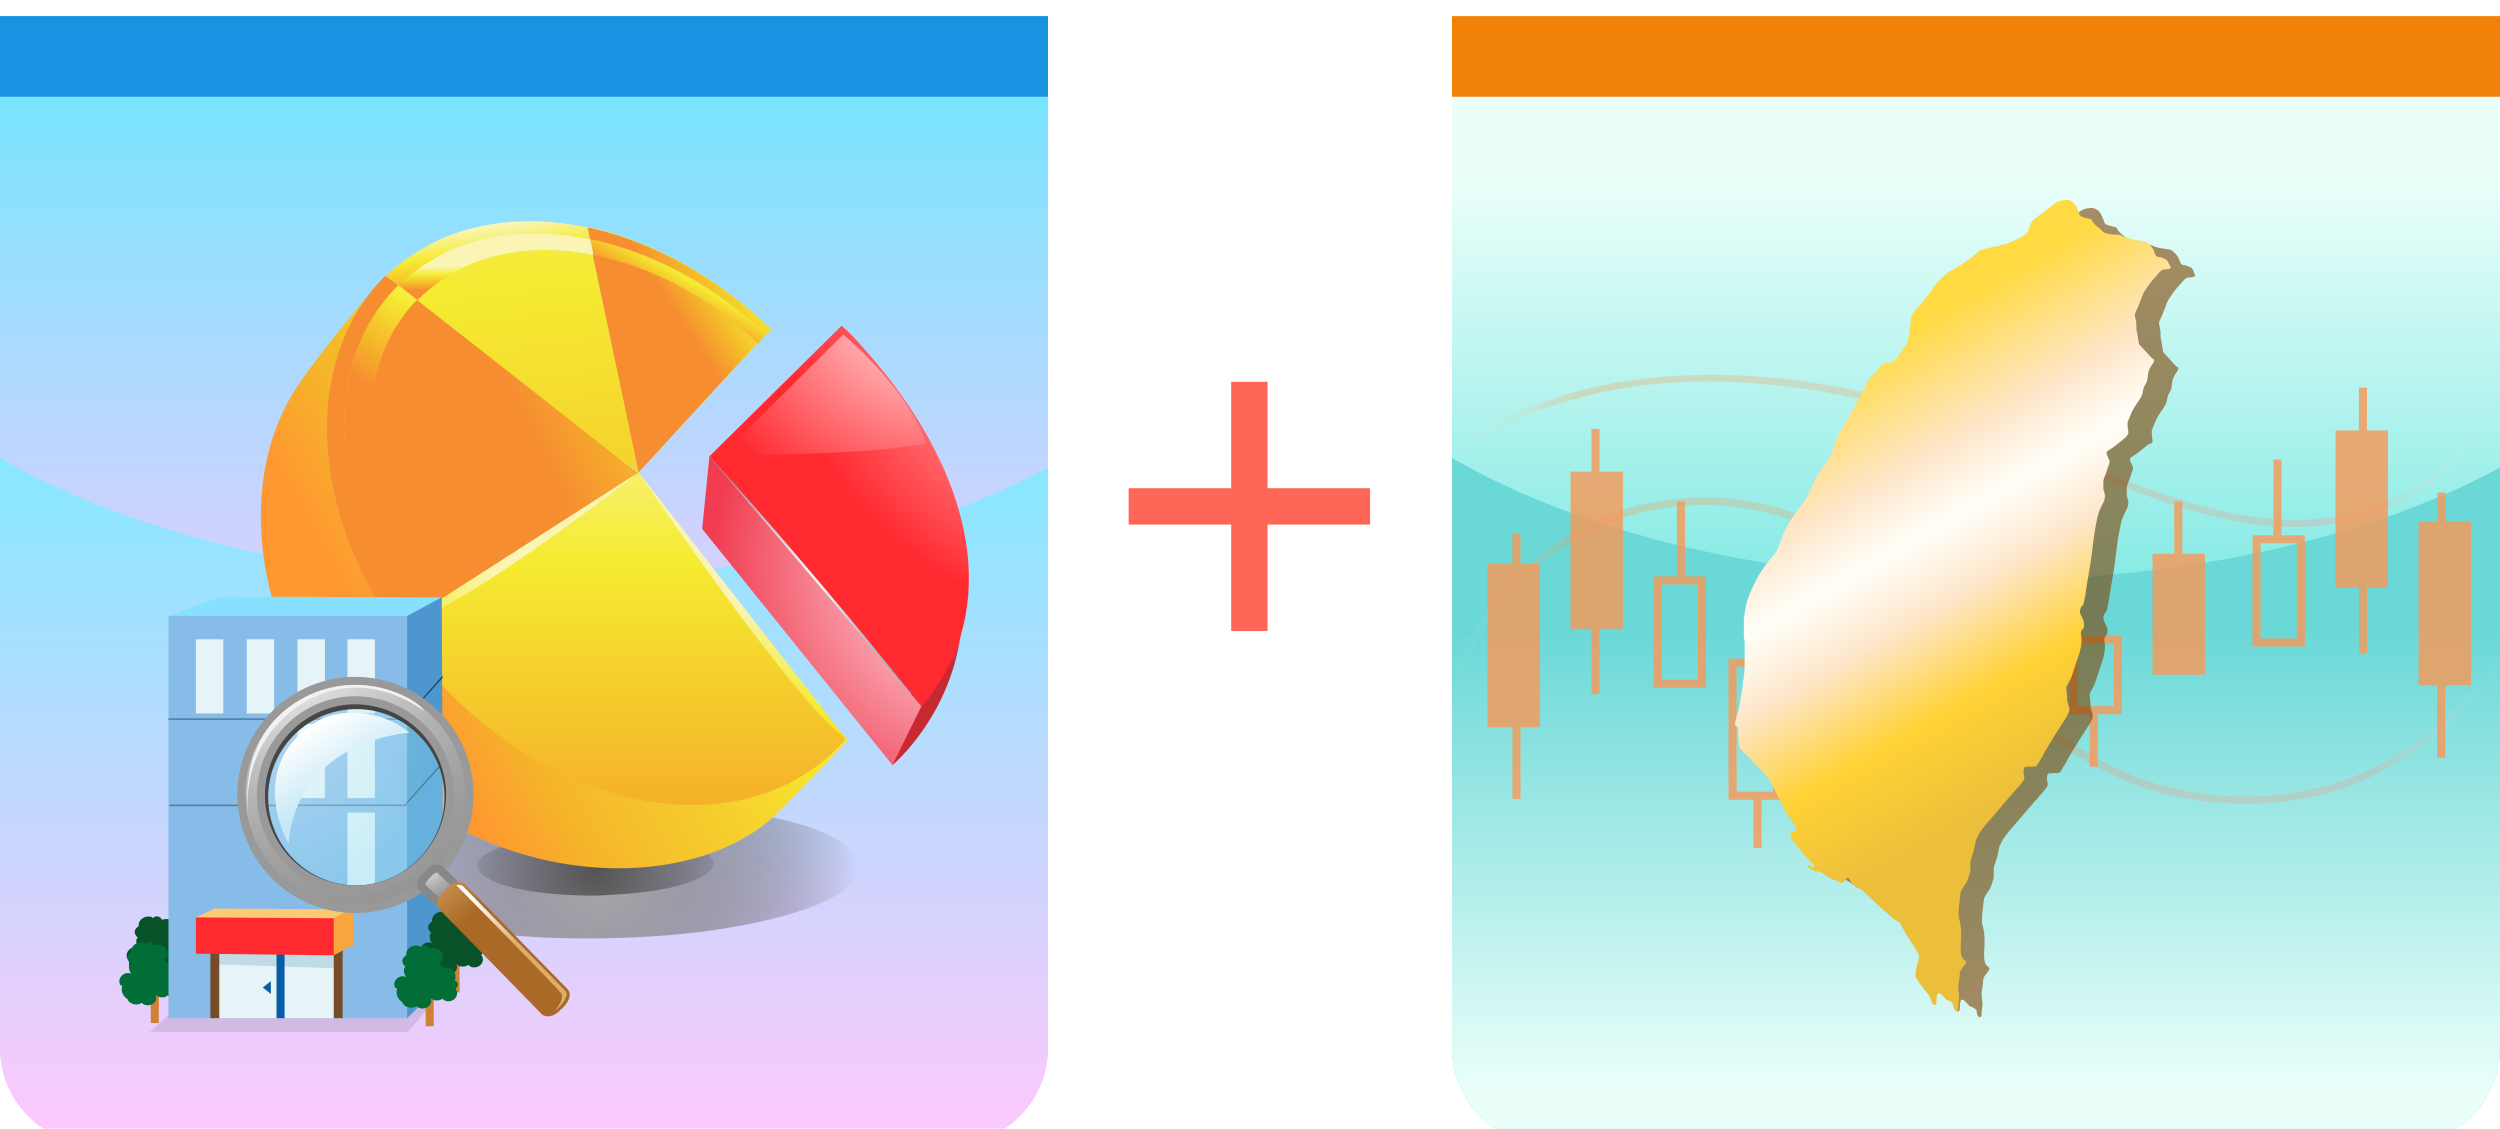 <svg width="310.109" height="140" viewBox="0 0 310.109 140" xmlns="http://www.w3.org/2000/svg">
    <defs>
        <linearGradient x1="50%" y1="100%" x2="50%" y2="0%" id="irs0gcft0b">
            <stop stop-color="#FFC8FD" offset="31.35%"/>
            <stop stop-color="#6AE8FF" offset="100%"/>
        </linearGradient>
        <linearGradient x1="50%" y1="100%" x2="50%" y2=".047%" id="1e7plkb1sc">
            <stop stop-color="#FFC8FD" offset="0%"/>
            <stop stop-color="#86E8FF" offset="100%"/>
        </linearGradient>
        <linearGradient x1="94.165%" y1="23.181%" x2="24.201%" y2="65.141%" id="4r7dkqga4k">
            <stop stop-color="#FAF5B5" offset="0%"/>
            <stop stop-color="#F5EB30" offset="27.36%"/>
            <stop stop-color="#F5B52A" offset="82.79%"/>
            <stop stop-color="#FF9731" offset="100%"/>
        </linearGradient>
        <linearGradient x1="36.692%" y1="-126.101%" x2="73.648%" y2="282.397%" id="6pvs2568ql">
            <stop stop-color="#FAF5B5" offset="0%"/>
            <stop stop-color="#F5EB30" offset="36.55%"/>
            <stop stop-color="#F5B52A" offset="73.6%"/>
            <stop stop-color="#F68D31" offset="100%"/>
        </linearGradient>
        <linearGradient x1="50.08%" y1="-33.01%" x2="50.08%" y2="124.711%" id="4xzvf1id6m">
            <stop stop-color="#FAF5B5" offset="0%"/>
            <stop stop-color="#F5EB30" offset="36.55%"/>
            <stop stop-color="#F5B52A" offset="73.6%"/>
            <stop stop-color="#F68D31" offset="100%"/>
        </linearGradient>
        <linearGradient x1="30.05%" y1="-135.309%" x2="67.299%" y2="214.507%" id="0soq50xign">
            <stop stop-color="#FAF5B5" offset="0%"/>
            <stop stop-color="#F5EB30" offset="36.55%"/>
            <stop stop-color="#F5B52A" offset="73.6%"/>
            <stop stop-color="#F68D31" offset="100%"/>
        </linearGradient>
        <linearGradient x1="108.698%" y1="26.085%" x2="37.511%" y2="54.105%" id="q4kndyazho">
            <stop stop-color="#FAF5B5" offset="0%"/>
            <stop stop-color="#F5EB30" offset="36.55%"/>
            <stop stop-color="#F5B52A" offset="73.6%"/>
            <stop stop-color="#F68D31" offset="100%"/>
        </linearGradient>
        <linearGradient x1="96.097%" y1="-9.351%" x2="52.249%" y2="29.617%" id="b5vimeydkp">
            <stop stop-color="#FAF5B5" offset="0%"/>
            <stop stop-color="#F5EB30" offset="36.55%"/>
            <stop stop-color="#F5B52A" offset="73.6%"/>
            <stop stop-color="#F68D31" offset="100%"/>
        </linearGradient>
        <linearGradient x1="38.025%" y1="19.565%" x2="71.332%" y2="106.513%" id="f0u6vqdhtq">
            <stop stop-color="#FAF5B5" offset="0%"/>
            <stop stop-color="#F5EB30" offset="36.55%"/>
            <stop stop-color="#F5B52A" offset="73.6%"/>
            <stop stop-color="#F68D31" offset="100%"/>
        </linearGradient>
        <linearGradient x1="23.648%" y1="-158.267%" x2="81.889%" y2="324.649%" id="wg43f0ylir">
            <stop stop-color="#FAF5B5" offset="0%"/>
            <stop stop-color="#F5EB30" offset="36.55%"/>
            <stop stop-color="#F5B52A" offset="73.6%"/>
            <stop stop-color="#F68D31" offset="100%"/>
        </linearGradient>
        <linearGradient x1="151.255%" y1="-14.961%" x2="61.225%" y2="32.105%" id="vd6kmfwvds">
            <stop stop-color="#FAF5B5" offset="0%"/>
            <stop stop-color="#F5EB30" offset="36.55%"/>
            <stop stop-color="#F5B52A" offset="73.6%"/>
            <stop stop-color="#F68D31" offset="100%"/>
        </linearGradient>
        <linearGradient x1="115.347%" y1="23.003%" x2="41.181%" y2="52.48%" id="nfkhskb3ct">
            <stop stop-color="#FAF5B5" offset="0%"/>
            <stop stop-color="#F5EB30" offset="36.55%"/>
            <stop stop-color="#F5B52A" offset="73.6%"/>
            <stop stop-color="#F68D31" offset="100%"/>
        </linearGradient>
        <linearGradient x1="68.114%" y1="30.134%" x2="40.098%" y2="58.464%" id="8r76e44rmu">
            <stop stop-color="#FAF5B5" offset="0%"/>
            <stop stop-color="#F5EB30" offset="36.55%"/>
            <stop stop-color="#F5B52A" offset="73.6%"/>
            <stop stop-color="#F68D31" offset="100%"/>
        </linearGradient>
        <linearGradient x1="35.815%" y1="11.521%" x2="73.583%" y2="118.013%" id="it5dtxmfcv">
            <stop stop-color="#FAF5B5" offset="0%"/>
            <stop stop-color="#F5EB30" offset="36.55%"/>
            <stop stop-color="#F5B52A" offset="73.6%"/>
            <stop stop-color="#F68D31" offset="100%"/>
        </linearGradient>
        <linearGradient x1="49.671%" y1="50.691%" x2="51.114%" y2="84.655%" id="1nzvfphd0w">
            <stop stop-color="#FAF5B5" offset="0%"/>
            <stop stop-color="#F5EB30" offset="36.55%"/>
            <stop stop-color="#F5B52A" offset="73.6%"/>
            <stop stop-color="#F68D31" offset="100%"/>
        </linearGradient>
        <linearGradient x1="156.471%" y1="-68.562%" x2="76.106%" y2="21.943%" id="no4bzxzvdx">
            <stop stop-color="#FAF5B5" offset="0%"/>
            <stop stop-color="#F5EB30" offset="36.55%"/>
            <stop stop-color="#F5B52A" offset="73.6%"/>
            <stop stop-color="#F68D31" offset="100%"/>
        </linearGradient>
        <linearGradient x1="73.367%" y1="-29.109%" x2="48.036%" y2="59.626%" id="knqz74tr5y">
            <stop stop-color="#FAF5B5" offset="0%"/>
            <stop stop-color="#F5EB30" offset="36.55%"/>
            <stop stop-color="#F5B52A" offset="73.6%"/>
            <stop stop-color="#F68D31" offset="100%"/>
        </linearGradient>
        <linearGradient x1="50.217%" y1="48.9%" x2="35.222%" y2="141.778%" id="l2f1xs86xz">
            <stop stop-color="#FAF5B5" offset="0%"/>
            <stop stop-color="#F5EB30" offset="36.55%"/>
            <stop stop-color="#F5B52A" offset="73.6%"/>
            <stop stop-color="#F68D31" offset="100%"/>
        </linearGradient>
        <linearGradient x1="37.776%" y1="57.709%" x2="-84.05%" y2="133.485%" id="joy7sv2m7A">
            <stop stop-color="#FAF5B5" offset="0%"/>
            <stop stop-color="#F5EB30" offset="36.55%"/>
            <stop stop-color="#F5B52A" offset="73.6%"/>
            <stop stop-color="#F68D31" offset="100%"/>
        </linearGradient>
        <linearGradient x1="28.953%" y1="23.086%" x2="58.641%" y2="62.724%" id="xifa1pinfC">
            <stop stop-color="#FFF" offset="0%"/>
            <stop stop-color="#C4E8F5" offset="100%"/>
        </linearGradient>
        <linearGradient x1="-4.639%" y1="-18.559%" x2="29.054%" y2="23.932%" id="mtivbevppG">
            <stop stop-color="#DBAE6F" offset=".508%"/>
            <stop stop-color="#AB6927" offset="100%"/>
        </linearGradient>
        <linearGradient x1="28.691%" y1="4.43%" x2="52.561%" y2="48.018%" id="5xyocp9owH">
            <stop stop-color="#FFF" offset=".508%"/>
            <stop stop-color="#DBAE6F" offset="100%"/>
        </linearGradient>
        <linearGradient x1="50%" y1="0%" x2="50%" y2="100%" id="y0q9r9u7jJ">
            <stop stop-color="#EBFFFA" offset="14.09%"/>
            <stop stop-color="#6AE4DE" offset="60.27%"/>
        </linearGradient>
        <linearGradient x1="50%" y1="100%" x2="50%" y2="0%" id="1m7ismercK">
            <stop stop-color="#EBFFFA" offset="7.744%"/>
            <stop stop-color="#6AD8D7" offset="75%"/>
        </linearGradient>
        <linearGradient x1=".265%" y1="50%" x2="99.711%" y2="50%" id="s70mbhsakL">
            <stop stop-color="#FAFDFE" stop-opacity="0" offset="0%"/>
            <stop stop-color="#FF8A2D" offset="12%"/>
            <stop stop-color="#FF8A7F" offset="88%"/>
            <stop stop-color="#FFF" stop-opacity="0" offset="100%"/>
        </linearGradient>
        <linearGradient x1=".278%" y1="50%" x2="99.749%" y2="50%" id="chs8dtvb1M">
            <stop stop-color="#FAFDFE" stop-opacity="0" offset="0%"/>
            <stop stop-color="#FF8A2D" offset="12%"/>
            <stop stop-color="#FF8A7F" offset="88%"/>
            <stop stop-color="#FFF" stop-opacity="0" offset="100%"/>
        </linearGradient>
        <linearGradient x1="64.62%" y1="84.565%" x2="42.973%" y2="14.864%" id="yafo34febN">
            <stop stop-color="#EBBF3A" offset="14.39%"/>
            <stop stop-color="#FFD236" offset="34.56%"/>
            <stop stop-color="#FEE6C9" offset="52.16%"/>
            <stop stop-color="#FFFFFA" offset="65.4%"/>
            <stop stop-color="#FEE6C9" offset="77.85%"/>
            <stop stop-color="#FFDA42" offset="100%"/>
        </linearGradient>
        <radialGradient cx="49.987%" cy="53.998%" fx="49.987%" fy="53.998%" r="190.622%" gradientTransform="matrix(.262 -.012 .003 1 .367 .006)" id="7fb7vptmqd">
            <stop stop-color="#A8A8A8" offset="0%"/>
            <stop stop-color="#959393" stop-opacity=".818" offset="18.16%"/>
            <stop stop-color="#645E5C" stop-opacity=".443" offset="55.73%"/>
            <stop stop-color="#231815" stop-opacity="0" offset="100%"/>
        </radialGradient>
        <radialGradient cx="50.364%" cy="59.033%" fx="50.364%" fy="59.033%" r="190.343%" gradientTransform="matrix(.263 -.012 .003 1 .37 .006)" id="sa2bboap1e">
            <stop stop-opacity=".5" offset="0%"/>
            <stop stop-opacity=".1" offset="100%"/>
        </radialGradient>
        <radialGradient cx="62.915%" cy="-57.885%" fx="62.915%" fy="-57.885%" r="159.885%" gradientTransform="matrix(1 0 0 .538 0 -.267)" id="l64ux1zz7f">
            <stop stop-color="#FFF" offset="0%"/>
            <stop stop-color="#C62A30" offset="100%"/>
        </radialGradient>
        <radialGradient cx="151.046%" cy="-5.425%" fx="151.046%" fy="-5.425%" r="126.823%" gradientTransform="matrix(1 0 0 .682 0 -.017)" id="t222kcsz6g">
            <stop stop-color="#FFF" offset="0%"/>
            <stop stop-color="#FF2A30" offset="100%"/>
        </radialGradient>
        <radialGradient cx="133.322%" cy="35.19%" fx="133.322%" fy="35.19%" r="128.881%" gradientTransform="matrix(1 0 0 .71 0 .102)" id="o2b3wbl3fh">
            <stop stop-color="#FFF" offset="0%"/>
            <stop stop-color="#F13C51" offset="100%"/>
        </radialGradient>
        <radialGradient cx="55.054%" cy="43.943%" fx="55.054%" fy="43.943%" r="144.47%" gradientTransform="matrix(1 0 0 .848 0 .067)" id="rjqkzcvl3i">
            <stop stop-color="#FFF" offset="0%"/>
            <stop stop-color="#0F1119" offset="100%"/>
        </radialGradient>
        <radialGradient cx="105.648%" cy="-50.464%" fx="105.648%" fy="-50.464%" r="215.67%" gradientTransform="matrix(.591 0 0 1 .433 0)" id="gy1qxrvnnj">
            <stop stop-color="#FFF" offset="0%"/>
            <stop stop-color="#FF2A30" offset="100%"/>
        </radialGradient>
        <radialGradient cx="6.16%" cy="11.591%" fx="6.16%" fy="11.591%" r="88.021%" id="jm9whvlwvB">
            <stop stop-color="#FFF" offset="0%"/>
            <stop stop-color="#91E0F5" offset="100%"/>
        </radialGradient>
        <radialGradient cx="20.647%" cy="-15.319%" fx="20.647%" fy="-15.319%" r="119.835%" id="dq8o1rt3uD">
            <stop stop-color="#454545" offset="0%"/>
            <stop stop-color="#454545" offset="99.49%"/>
        </radialGradient>
        <radialGradient cx="20.386%" cy="-15.169%" fx="20.386%" fy="-15.169%" r="119.958%" id="jgwfj4as6E">
            <stop stop-color="#FAFAFA" offset="0%"/>
            <stop stop-color="#D7D7D7" offset="26.15%"/>
            <stop stop-color="#B3B3B3" offset="57.82%"/>
            <stop stop-color="#9C9C9C" offset="83.57%"/>
            <stop stop-color="#949494" offset="100%"/>
        </radialGradient>
        <radialGradient cx="11.06%" cy="-15.555%" fx="11.06%" fy="-15.555%" r="120.17%" gradientTransform="scale(.977 1) rotate(44.514 .112 -.152)" id="ga0tiwbusF">
            <stop stop-color="#FAFAFA" offset="0%"/>
            <stop stop-color="#D7D7D7" offset="26.15%"/>
            <stop stop-color="#B3B3B3" offset="57.82%"/>
            <stop stop-color="#9C9C9C" offset="83.57%"/>
            <stop stop-color="#949494" offset="100%"/>
        </radialGradient>
        <filter x="-5.4%" y="-3.6%" width="110.8%" height="110%" filterUnits="objectBoundingBox" id="g9zx5gtpka">
            <feOffset dy="2" in="SourceAlpha" result="shadowOffsetOuter1"/>
            <feGaussianBlur stdDeviation="2" in="shadowOffsetOuter1" result="shadowBlurOuter1"/>
            <feColorMatrix values="0 0 0 0 0 0 0 0 0 0 0 0 0 0 0 0 0 0 0.5 0" in="shadowBlurOuter1" result="shadowMatrixOuter1"/>
            <feMerge>
                <feMergeNode in="shadowMatrixOuter1"/>
                <feMergeNode in="SourceGraphic"/>
            </feMerge>
        </filter>
        <filter x="-5.4%" y="-3.6%" width="110.8%" height="110%" filterUnits="objectBoundingBox" id="goayhb67nI">
            <feOffset dy="2" in="SourceAlpha" result="shadowOffsetOuter1"/>
            <feGaussianBlur stdDeviation="2" in="shadowOffsetOuter1" result="shadowBlurOuter1"/>
            <feColorMatrix values="0 0 0 0 0 0 0 0 0 0 0 0 0 0 0 0 0 0 0.5 0" in="shadowBlurOuter1" result="shadowMatrixOuter1"/>
            <feMerge>
                <feMergeNode in="shadowMatrixOuter1"/>
                <feMergeNode in="SourceGraphic"/>
            </feMerge>
        </filter>
    </defs>
    <g fill-rule="nonzero" fill="none">
        <g filter="url(#g9zx5gtpka)">
            <path d="M118 140H12c-6.6 0-12-5.4-12-12V0h130v128c0 6.6-5.4 12-12 12z" fill="url(#irs0gcft0b)"/>
            <path fill="#1793E2" d="M0 0h130v10H0z"/>
            <path d="M66 70c-26.4 0-50-5.9-66-15.2V128c0 6.6 5.4 12 12 12h106c6.6 0 12-5.4 12-12V56c-15.9 8.6-38.7 14-64 14z" fill="url(#1e7plkb1sc)"/>
            <path d="M56.3 2.507c5.1 1.4 8.1 3.3 8.2 5.5 0 3.2-6.6 6-16.3 7.6-4.7.8-10.1 1.2-15.8 1.3-6.8.1-13.1-.4-18.4-1.3-8.4-1.4-14-3.9-14-6.8 0-2.1 2.9-4.1 7.8-5.6 5.9-1.9 14.6-3.1 24.4-3.2 9.5-.1 18.2.9 24.1 2.5z" fill="url(#7fb7vptmqd)" transform="translate(42.1 97.493)"/>
            <path d="M42.7 5.107c2.3.7 3.7 1.5 3.7 2.5 0 1.4-3 2.7-7.4 3.4-2.1.3-4.6.5-7.2.6-3.1 0-6-.2-8.3-.6-3.8-.6-6.3-1.8-6.4-3.1 0-1 1.3-1.8 3.5-2.5 2.7-.8 6.6-1.4 11.1-1.5 4.4 0 8.4.4 11 1.2z" fill="url(#sa2bboap1e)" transform="translate(42.1 97.493)"/>
            <path d="M23.6 54.5s7.4-6.1 8.6-17.1C28.3 41.6 23 50.1 23 50.1l.6 4.4z" fill="url(#l64ux1zz7f)" transform="translate(87.1 38.4)"/>
            <path d="M20.2 3c-.9-1.1-1.9-2.1-2.9-3L.9 16.2s20.4 23.6 26.3 31c.4-.4.7-.8 1-1.2 9.3-12.3 4.6-28.9-8-43z" fill="url(#t222kcsz6g)" transform="translate(87.1 38.4)"/>
            <path fill="url(#o2b3wbl3fh)" d="m0 25.2.9-9 26.3 31-3.6 7.3z" transform="translate(87.1 38.4)"/>
            <path d="m.9 16.2 26.3 31s-13-16.4-26.3-31z" fill="url(#rjqkzcvl3i)" transform="translate(87.1 38.4)"/>
            <path d="m2.4 16.1 15.1-15s7.9 6.5 10.3 13.5c-7.3 1.5-25.4 1.5-25.4 1.5z" fill="url(#gy1qxrvnnj)" transform="translate(87.1 38.4)"/>
            <path d="M44.643 32.062c-.9-1.1 10-8.3 9.1-9.3-6.8-6.6-14.9-11-22.8-12.7-6.2-1.3-7.8-7.3-13.3-4.9-2.6 1.2-11.4 12.7-12.9 15-7.2 10.5-6.1 26.5 2.6 39.7.5.8 1.1 1.6 1.7 2.4 16.5 21.4 44.5 22 55.4 10.8.4-.4 8.1-8.3 8.4-8.7-9.8-10.2-15.7-18.2-28.2-32.3z" fill="url(#4r7dkqga4k)" transform="translate(32.357 25.439)"/>
            <path d="M63.243 13.362c-6.8-6.6-14.9-11-22.8-12.7l6.4 30.5 16.4-17.8z" fill="url(#6pvs2568ql)" transform="translate(32.357 25.439)"/>
            <path d="m46.843 31.162-30.1 19.3c.6.8 1.1 1.6 1.7 2.4 16.5 21.4 42 25.3 54.1 11.4-5.8-7.3-25.7-33.1-25.7-33.1z" fill="url(#4xzvf1id6m)" transform="translate(32.357 25.439)"/>
            <path d="M15.543 6.762c-9.5 9.4-10.2 27.2 1.2 43.8l30.1-19.3-31.3-24.5z" fill="url(#0soq50xign)" transform="translate(32.357 25.439)"/>
            <path d="M42.243 2.562c7.1 1.7 14.4 5.7 20.5 11.5l.6-.6c-6.8-6.6-14.9-11-22.8-12.7l.3 1.5c.4.1.9.1 1.4.3z" fill="url(#q4kndyazho)" transform="translate(32.357 25.439)"/>
            <path d="M42.543 4.462c-.5-.1-.9-.2-1.4-.3l5.7 27 14.8-16.1c-5.5-5.2-12.2-9-19.1-10.6z" fill="url(#b5vimeydkp)" transform="translate(32.357 25.439)"/>
            <path d="M23.643 3.562c5.2-2.3 11.2-2.5 17.1-1.3l-.3-1.5c-6.2-1.3-12.5-1-18 1.4-2.6 1.2-4.9 2.7-6.9 4.6l1.6 1.2c1.8-1.8 4-3.3 6.5-4.4z" fill="url(#f0u6vqdhtq)" transform="translate(32.357 25.439)"/>
            <path d="M25.343 5.562c-2.3 1-4.3 2.5-6 4.2l27.5 21.4-5.7-27c-5.7-1.1-11.1-.7-15.8 1.4z" fill="url(#wg43f0ylir)" transform="translate(32.357 25.439)"/>
            <path d="m13.843 29.962-3.3-1.2c-.9-8.5 1.5-15.9 6.5-20.8l-1.6-1.2c-9.5 9.4-10.2 27.2 1.2 43.8l30.1-19.3-27.4-21.5c-4.7 4.8-6.7 12.1-5.5 20.2z" fill="url(#vd6kmfwvds)" transform="translate(32.357 25.439)"/>
            <path d="m40.743 2.262.4 1.9c.5.1.9.2 1.4.3 6.9 1.6 13.6 5.4 19.1 10.7l1-1.1c-6.1-5.7-13.4-9.7-20.5-11.5-.4-.2-.9-.2-1.4-.3z" fill="url(#nfkhskb3ct)" transform="translate(32.357 25.439)"/>
            <path d="m40.743 2.262.4 1.9c.5.1.9.2 1.4.3 6.9 1.6 13.6 5.4 19.1 10.7l1-1.1c-6.1-5.7-13.4-9.7-20.5-11.5-.4-.2-.9-.2-1.4-.3z" fill="url(#8r76e44rmu)" transform="translate(32.357 25.439)"/>
            <path d="M23.643 3.562c-2.5 1.1-4.7 2.6-6.5 4.4l2.3 1.8c1.7-1.7 3.7-3.1 6-4.2 4.7-2.1 10.1-2.5 15.8-1.4l-.4-1.9c-6-1.2-12-1-17.2 1.3z" fill="url(#it5dtxmfcv)" transform="translate(32.357 25.439)"/>
            <path d="M23.643 3.562c-2.5 1.1-4.7 2.6-6.5 4.4l2.3 1.8c1.7-1.7 3.7-3.1 6-4.2 4.7-2.1 10.1-2.5 15.8-1.4l-.4-1.9c-6-1.2-12-1-17.2 1.3z" fill="url(#1nzvfphd0w)" transform="translate(32.357 25.439)"/>
            <path d="m10.543 28.762 3.3 1.2c-1.2-8.1.8-15.4 5.5-20.2l-2.3-1.8c-5 5-7.4 12.4-6.5 20.8z" fill="url(#no4bzxzvdx)" transform="translate(32.357 25.439)"/>
            <path d="m10.543 28.762 3.3 1.2c-1.2-8.1.8-15.4 5.5-20.2l-2.3-1.8c-5 5-7.4 12.4-6.5 20.8z" fill="url(#knqz74tr5y)" transform="translate(32.357 25.439)"/>
            <path d="m72.643 64.262-25.8-33.1s19.4 28.7 25.8 33.1z" fill="url(#l2f1xs86xz)" transform="translate(32.357 25.439)"/>
            <path d="m16.743 50.462 30.1-19.3s-21.7 17.1-30.1 19.3z" fill="url(#joy7sv2m7A)" transform="translate(32.357 25.439)"/>
            <g>
                <path fill="#353738" opacity=".13" d="m18.6 126 2.3-2.1 35.7-4.9-6 7z"/>
                <path fill="#88E0FF" d="m49.4 80.1 4.6-5.4.8-2.6-27.3-.1-6.6 2.4 12 4.9z"/>
                <path fill="#4D97CE" d="m46.1 119.1 4.4 5.2 4.5-4.4-.2-47.8-4.7 2.5z"/>
                <path d="M54.9 81.8v.3l-4.6 5.1h-2.2V87h2.1c.1 0 3.1-3.4 4.7-5.2zM54.9 92.5v.3l-4.6 5.1h-2.2v-.2h2.1c.1 0 3.1-3.4 4.7-5.2z" fill="#165566"/>
                <path fill="#D18135" d="M19.6 117.3h1v4.4h-1z"/>
                <path d="M15.7 116.5c0-.5.5-1 1-1 .2 0 .3 0 .5.1-.2-.2-.3-.5-.3-.9 0-.2.1-.3.2-.4-.3-.2-.4-.5-.4-.8.1-.3.3-.5.5-.6v-.3c.1-.6.8-1 1.4-.9.2 0 .3.1.4.2.1-.2.4-.3.6-.2.2 0 .4.2.5.4.2-.1.4-.1.7-.1.6.1 1 .7.9 1.2-.1.3-.2.5-.4.6 0 .1.1.2.1.3.2.1.3.2.4.3h.3c.7 0 1.2.5 1.2 1.1 0 .2 0 .3-.1.5.2.1.4.3.4.5s-.1.4-.3.5c.1.2.2.4.2.6 0 .6-.5 1-1.1 1-.3 0-.5-.1-.7-.3-.2.1-.4.2-.7.2-.3 0-.6-.1-.8-.3 0 .1.1.2.1.3 0 .6-.5 1-1.1 1-.3 0-.5-.1-.7-.3-.2.1-.4.2-.7.2-.5 0-1-.3-1.1-.7-.4-.2-.7-.7-.7-1.2 0-.2 0-.3.1-.5-.2.1-.4-.1-.4-.5z" fill="#075229"/>
                <path fill="#D18135" d="M18.7 120.5h1v4.4h-1z"/>
                <path d="M14.8 119.7c0-.5.5-1 1-1 .2 0 .3 0 .5.1-.2-.2-.3-.5-.3-.9 0-.2.1-.3.2-.4-.3-.2-.4-.5-.4-.8.1-.3.3-.5.5-.6v-.3c.1-.6.8-1 1.4-.9.2 0 .3.1.4.2.1-.2.4-.3.6-.2.2 0 .4.2.5.4.2-.1.4-.1.7-.1.6.1 1 .7.9 1.2 0 .3-.2.5-.4.6 0 .1.1.2.1.3.2.1.3.2.4.3h.3c.7 0 1.2.5 1.2 1.1 0 .2 0 .3-.1.5.2.1.4.3.4.5s-.1.4-.3.5c.1.2.2.4.2.6 0 .6-.5 1-1.1 1-.3 0-.5-.1-.7-.3-.2.1-.4.2-.7.2-.3 0-.6-.1-.8-.3 0 .1.1.2.1.3 0 .6-.5 1-1.1 1-.3 0-.5-.1-.7-.3-.2.1-.4.2-.7.2-.5 0-1-.3-1.1-.7-.4-.2-.7-.7-.7-1.2 0-.2 0-.3.1-.5-.2.2-.4-.1-.4-.5z" fill="#016E38"/>
                <path fill="#D18135" d="M56 116.7h1v4.4h-1z"/>
                <path d="M52.1 115.9c0-.5.5-1 1-1 .2 0 .3 0 .5.1-.2-.2-.3-.5-.3-.9 0-.2.1-.3.2-.4-.3-.2-.4-.5-.4-.8.1-.3.3-.5.5-.6v-.3c.1-.6.8-1 1.4-.9.2 0 .3.1.4.2.1-.2.4-.3.6-.2.2 0 .4.2.5.4.2-.1.4-.1.7-.1.6.1 1 .7.9 1.2-.1.3-.2.5-.4.6 0 .1.1.2.1.3.2.1.3.2.4.3h.3c.7 0 1.2.5 1.2 1.1 0 .2 0 .3-.1.5.2.1.4.3.4.5s-.1.4-.3.5c.1.2.2.4.2.6 0 .6-.5 1-1.1 1-.3 0-.5-.1-.7-.3-.2.1-.4.2-.7.2-.3 0-.6-.1-.8-.3 0 .1.1.2.1.3 0 .6-.5 1-1.1 1-.3 0-.5-.1-.7-.3-.2.1-.4.2-.7.2-.5 0-1-.3-1.1-.7-.4-.2-.7-.7-.7-1.2 0-.2 0-.3.1-.5-.2.1-.4-.2-.4-.5z" fill="#075229"/>
                <path fill="#87BCE8" d="M20.9 74.4h29.6v49.9H20.9z"/>
                <path fill="#E7F4F7" d="M43.1 77.3h3.4v9.2h-3.4zM36.9 77.3h3.4v9.2h-3.4zM43.1 87.8h3.4V97h-3.4zM36.9 87.8h3.4V97h-3.4zM43.1 98.8h3.4v9.2h-3.4zM30.6 77.3H34v9.2h-3.4zM24.3 77.3h3.4v9.2h-3.4zM26.6 113.2h15.7v11.1H26.6z"/>
                <path fill="#BFDBE3" d="m42.3 117.4-1.2.7-14.5-.5v-4.4h15.7z"/>
                <path fill="#754C27" d="M41.4 113.8h1.1v10.5h-1.1zM26.1 113.8h1.1v10.5h-1.1z"/>
                <path fill="#D18135" d="M52.8 120.9h1v4.4h-1z"/>
                <path d="M48.9 120.1c0-.5.5-1 1-1 .2 0 .3 0 .5.1-.2-.2-.3-.5-.3-.9 0-.2.1-.3.2-.4-.3-.2-.4-.5-.4-.8.1-.3.3-.5.5-.6v-.3c.1-.6.8-1 1.4-.9.2 0 .3.1.4.2.1-.2.4-.3.6-.2.2 0 .4.2.5.4.2-.1.4-.1.7-.1.6.1 1 .7.9 1.2 0 .3-.2.5-.4.6 0 .1.1.2.1.3.2.1.3.2.4.3h.3c.7 0 1.2.5 1.2 1.1 0 .2 0 .3-.1.5.2.1.4.3.4.5s-.1.4-.3.5c.1.2.2.4.2.6 0 .6-.5 1-1.1 1-.3 0-.5-.1-.7-.3-.2.1-.4.2-.7.2-.3 0-.6-.1-.8-.3 0 .1.1.2.1.3 0 .6-.5 1-1.1 1-.3 0-.5-.1-.7-.3-.2.1-.4.2-.7.2-.5 0-1-.3-1.1-.7-.4-.2-.7-.7-.7-1.2 0-.2 0-.3.1-.5-.2.1-.4-.2-.4-.5z" fill="#016E38"/>
                <path fill="#075EA7" d="M33.6 119.7v1.6l-1-.8z"/>
                <path d="M20.9 97.8h29.3l.3-.3v.3l-.1.2H21v-.2h-.1zM20.9 87.1h29.3l.3-.3v.3l-.2.2H20.9v-.2z" fill="#5081A5"/>
                <path fill="#075EA7" d="M34.3 116.2h1v8.1h-1z"/>
                <g>
                    <path fill="#FDC974" d="m40.2 114.2 2.5-1 1-2.4-17.1-.1-2.3 1.1 1.4 1.1z"/>
                    <path fill="#F9A540" d="m38.5 113.4 2.9 3.1 2.4-1.3.1-4.6-2.5 1.3z"/>
                    <path fill="#FF2A30" d="m24.3 116.3 17.1.2v-4.6l-17.1-.1z"/>
                </g>
            </g>
            <g>
                <g transform="translate(32.5 84.9)">
                    <circle fill="url(#jm9whvlwvB)" opacity=".35" cx="11.7" cy="11.7" r="11.7"/>
                    <path d="M6.8 2.6C9.2 1.1 14.5.8 18.3 4c0 0-13.8.7-15 13.7-.1 0-5.5-9.6 3.5-15.1z" fill="url(#xifa1pinfC)"/>
                </g>
                <path d="M13.057 1.243c-7.3.6-12.7 7-12.1 14.3.6 7.3 7 12.7 14.3 12.1 7.3-.6 12.7-7 12.1-14.3-.6-7.3-7-12.7-14.3-12.1zm2.1 24.1c-6 .5-11.3-4-11.8-10s4-11.3 10-11.8 11.3 4 11.8 10c.5 5.9-4 11.2-10 11.8z" fill="url(#dq8o1rt3uD)" transform="translate(29.943 82.457)"/>
                <path d="M12.957.043c-7.8.7-13.6 7.5-12.9 15.3.7 7.8 7.5 13.6 15.3 12.9 7.8-.7 13.5-7.5 12.9-15.3-.7-7.8-7.5-13.5-15.3-12.9zm2.2 25.8c-6.5.5-12.1-4.2-12.7-10.7-.5-6.4 4.2-12.1 10.7-12.7 6.4-.5 12.1 4.2 12.7 10.7.5 6.5-4.3 12.1-10.7 12.7z" stroke="#999" fill="url(#jgwfj4as6E)" transform="translate(29.943 82.457)"/>
                <path d="M31 100.8s-2.4-10.2 5.3-15.4c7.7-5.2 15.6-.7 16.3.8 0 0-7.3-5.9-15.2-.9-8.8 5.8-6.4 15.5-6.4 15.5z" fill="#F2F2F2"/>
                <g>
                    <path d="M3.475 3.575c-.5.6-1.2.8-1.4.6l-2-1.9c-.2-.2 0-.8.6-1.4l.2-.2c.5-.6 1.2-.8 1.4-.6l2 1.9c.2.2 0 .8-.6 1.4l-.2.2z" stroke="#878787" fill="url(#ga0tiwbusF)" transform="translate(52.225 105.725)"/>
                    <path d="M15.173 15.978c-.7.7-1.7.9-2.2.4l-12.7-13c-.5-.5-.3-1.4.5-2.2l.5-.5c.7-.7 1.7-.9 2.2-.4l12.7 13c.5.5.3 1.4-.5 2.2l-.5.5z" fill="url(#mtivbevppG)" transform="translate(54.227 107.422)"/>
                    <path d="M3.173.478s12.4 12.6 12.8 13.1c.4.5-.6 1.9-1.4 2.4 0 0 1.3-1.4.8-2.2-.6-.8-13-13.4-13-13.4s.5-.1.8.1z" fill="url(#5xyocp9owH)" transform="translate(54.227 107.422)"/>
                </g>
            </g>
        </g>
        <path d="M152.72 47.36v13.2H140v4.512h12.72v13.2h4.512v-13.2h12.72V60.56h-12.72v-13.2z" fill="#FE6657"/>
        <g filter="url(#goayhb67nI)" transform="translate(180)">
            <path d="M118 140H12c-6.6 0-12-5.4-12-12V0h130v128c0 6.6-5.4 12-12 12z" fill="url(#y0q9r9u7jJ)" transform="translate(.109)"/>
            <path fill="#F28109" d="M.109 0h130v10h-130z"/>
            <path d="M66 70c-26.4 0-50-5.9-66-15.2V128c0 6.6 5.4 12 12 12h106c6.6 0 12-5.4 12-12V56c-15.9 8.6-38.7 14-64 14z" fill="url(#1m7ismercK)" transform="translate(.109)"/>
            <g>
                <g opacity=".6">
                    <path d="M.909 22.817c4-11.4 14.3-20.1 26.4-21.6 6.3-.8 12.8.3 18.4 3.1 3.8 1.9 7 4.8 10 7.8 7.1 7 13.7 14.7 22.2 20.1 8.8 5.6 20.2 7.2 30.3 4.6 8.8-2.3 16.2-8.1 21.7-15.3.3-.5-.4-.9-.8-.5-5 6.6-11.7 12.1-19.7 14.5-10.5 3.2-22.4 1.6-31.6-4.5-8.5-5.6-15.1-13.5-22.4-20.5-3-2.9-6.2-5.7-10.1-7.4-5.5-2.6-11.7-3.6-17.7-2.9-12.6 1.4-23.3 10.4-27.6 22.4-.1.5.7.7.9.2z" opacity=".4" transform="translate(0 59.683)" fill="url(#s70mbhsakL)"/>
                    <path d="M.63 9.306c7.9-4.8 16.9-7.6 26.1-8.3 9.6-.7 19.3.7 28.6 3.1 9.5 2.5 18.5 6.2 27.7 9.7 8.1 3.1 16.9 6 25.7 4.8 7.9-1.1 15.6-5.4 19.1-12.8.2-.5-.5-1-.8-.5-3.2 6.9-10.1 11-17.5 12.3-9 1.5-18.1-1.5-26.4-4.7-9-3.5-17.9-7.1-27.2-9.6-9-2.4-18.4-3.7-27.8-3.2-9.9.5-19.4 3.3-27.9 8.5-.5.3-.1 1 .4.7z" opacity=".4" transform="translate(.079 44.494)" fill="url(#chs8dtvb1M)"/>
                </g>
                <g opacity=".8" fill="#F99755">
                    <path d="M4.509 67.9h6.5v20.3h-6.5zM14.809 56.5h6.5V76h-6.5zM30.609 70.5v11.8h-4.5V70.5h4.5m1-1h-6.5v13.8h6.5V69.5zM66.309 62.2h6.5v16.3h-6.5zM39.909 80.7v15.5h-4.5V80.7h4.5m1-1h-6.5v17.5h6.5V79.7zM45.709 74.8h6.5v7.7h-6.5zM87.009 66.7h6.5v15h-6.5zM82.209 77.8v7.8h-4.5v-7.8h4.5m1-1h-6.5v9.8h6.5v-9.8zM61.509 51v24h-4.5V51h4.5m1-1h-6.5v26h6.5V50z"/>
                    <path d="M58.809 75.6h1v7.3h-1zM7.609 64.2h1v32.9h-1zM37.509 96.7h1v6.5h-1zM79.209 86.6h1v6.5h-1zM37.509 72.3h1V80h-1zM17.409 51.2h1v32.9h-1zM69.409 58.5h1v28h-1zM89.709 60.2h1v18.3h-1zM49.109 67.5h1v18.7h-1zM28.009 60.2h1V70h-1z"/>
                    <g>
                        <path d="M120.009 62.7h6.5V83h-6.5zM109.709 51.4h6.5v19.5h-6.5zM100.409 65.4h4.5v11.8h-4.5V65.4m-1-1v13.8h6.5V64.4h-6.5z"/>
                        <path d="M122.309 59.1h1V92h-1zM112.609 46.1h1V79h-1zM102.009 55h1v9.8h-1z"/>
                    </g>
                </g>
            </g>
            <g>
                <path d="M92.109 31.7c0-.1-.1-.3-.3-.5-.2-.1-.5-.2-.7-.3-.2 0-.4 0-.6-.2-.1-.2-.2-.6-.4-.9-.2-.3-.5-.6-.8-.8-.3-.1-.7-.1-1.1-.2-.3 0-.6-.1-.9-.2-.1 0-.1 0-.2-.1-.1 0-.2-.1-.3-.1h-.1c-.1 0-.2-.1-.3-.1-.2-.1-.4-.2-.7-.2-.3 0-.7 0-1-.1-.3 0-.6-.1-.8-.3l-.1-.1-.1-.1-.1-.1-.1-.1c-.3-.2-.7-.5-1-1.1-1.4-.3-1.4-.4-1.5-.7-.1-.3-.3-.8-.5-1.1-.2-.3-.5-.5-.9-.6-.4 0-.9 0-1.4.3-.5.3-1.1.8-1.6 1.2-.5.4-1 .7-1.3 1-.3.3-.4.7-.5 1-.1.3-.2.5-.3.6-.1.1-.2.2-.5.4s-.9.5-1.4.7c-.6 0-.9 0-1.5.2-.1 0-.2 0-.2.1-.7.1-1.6.3-2.2.5-.5.2-.6.4-1.1.8-.5.4-1.3 1-1.9 1.3-.5.3-.7.4-1 .6-.3.2-.7.5-1.1.9-.3.3-.6.7-.9 1.1-.1.1-.1.2-.2.3-.4.5-.8 1.1-1.2 1.6l-.8.8c-.1.2-.3.4-.4.6-.2.5-.2 1.2-.3 1.7 0 .5-.1.9-.2 1.2 0 .2 0 .4-.1.6 0 .1 0 .2-.1.2-.1.2-.3.3-.5.6s-.5.9-.8 1.2c-.3.3-.6.4-.9.5-.3 0-.6 0-.8.2-.2.1-.4.4-.8.9-.4.4-1 1-1.2 1.6-.9 1.7-1.4 2.7-2 3.7 0 .1-.1.1-.1.2-.5.9-1.1 1.8-1.4 2.4-.3.7-.4 1.1-.6 1.6-.2.5-.5 1.2-.8 1.7-.2.3-.3.5-.5.7-.2.2-.4.5-.6.8-.4.7-.8 1.6-1.1 2.3-.3.6-.5.9-.7 1.2-.2.3-.5.7-.8 1.1-.3.4-.6.8-.9 1.3-.3.5-.7 1.2-1 2-.3.8-.4 1.6-1.3 2.5l-.1.1c-1.1 1.4-1.5 2.1-1.9 2.9-.4.8-.8 1.7-1 2.4-.2.8-.3 1.4-.4 2.1v2.1c0 .3.1.6.1.9v3.1c0 .6-.1 1.1-.2 1.7v.3c-.1.6-.2 1.2-.3 1.9-.1.8-.3 1.7-.5 2.2-.1.5-.2.7-.2.9 0 .2.1.2.2.3.1.1.2.2.2.6 0 .4 0 1.2.1 1.7 0 .2.1.4.2.5.1.2.3.4.7.7.6.6 1.6 1.6 2.8 3 0 0 0-.1.1-.1 0 0 0 .1-.1.1.9 1.7 1.6 3.1 2 3.9.4.7.6.9.7 1.1l.1.1c.2.3.4.6.5.8.1.2.1.4.1.5 0 .1-.1.1-.2.1s-.4.1-.5.3c-.1.2 0 .5.3.9s.8 1 1.1 1.4c.3.4.5.6.7.8l.5.5c.2.2.3.3.3.4v.2h-.2c-.1-.1-.4-.3-.5-.3-.1-.1-.1 0-.1 0 0 .1 0 .1.1.3.1.1.4.3.7.4.2.1.4.1.5.1h.1c.1 0 .2.1.4.2s.5.3.8.5c0 0 .1.1.2.1.3.2.6.3.9.4.3.1.5.2.6.2.1 0 .2-.1.3-.2.1-.1.2-.3.3-.4.1 0 .2 0 .3.2.1.1.2.3.3.5l.3.3c.1.1.3.2.6.3.2.1.5.3.8.6 1.4 1.4 2.6 2.4 3.3 3 .7.6.9.6 1 .7.1.1.1.2.3.6.2.4.6 1.1 1.8 2.9.3.6.3.7.2.9 0 .2-.1.5-.2.8-.1.3-.2.7-.2 1v.5c.1.2.3.5.6.9s.7.9 1 1.3c.3.5.4.9.5 1.1.1.2.3.2.4.1.1-.1.1-.4.1-.6 0-.3.1-.6.1-.7.1-.1.2-.1.3-.1.1.1.3.2.8.8.9.3.9.6.9.8 0 .2.1.4.2.5.1.1.2.1.3 0 .1 0 .1-.1.1-.4 0-.3.1-.8.1-1.2 0-.4-.1-.7-.1-1.2s.2-1.2.2-1.8c0-.3.4-.7.6-1 .2-.3.2-.4.1-.5-.1-.1-.3-.2-.4-.4-.1-.2-.2-.5-.2-1.2s.2-1.9-.1-3.3c-.3-.9-.1-1.4-.1-2 .1-.6.1-1.2.2-1.6.1-.4.4-.7.7-1.2.2-.4.4-1 .5-1.4v-1.2c.1-.5.4-1.2.5-1.7.1-.5.1-.9.4-1.4.2-.5.7-1.2 1.7-2.3 1-1.2 2.4-2.8 3.2-3.7.8-.9.9-1.1.9-1.3 0-.2-.1-.4-.1-.6 0-.2 0-.5.1-.7.2-.1.6-.1.9-.1.3 0 .5 0 .6-.1.1-.1.2-.3.7-1.1.4-.8 1.2-2.1 1.9-3.2s1.2-1.8 1.4-2.3c.2-.5 0-.8-.1-1.1-.1-.3-.1-.6-.1-.9 0-.3-.1-.7-.1-1 0-.3.2-.5.6-1.3l1.1-3.3c.2-.9.2-1.2.2-1.5 0-.3-.1-.6-.1-.8 0-.1.1-.2.1-.3 0 0 0-.1.1-.1.1-.1.2-.3.2-.5s0-.4-.1-.7c-.1-.3-.4-.7-.4-1 0-.6.3-.7.4-.9.1-.2.1-.5.3-1.4.1-.9.4-2.4.6-3.7.2-1.3.3-2.3.4-3.1.1-.8.2-1.2.3-1.8.1-.5.2-1.1.4-1.6s.5-1 .6-1.3c.1-.3.1-.4.1-.6 0-.2-.1-.5-.2-.8v-.9c0-.3.1-.6.3-1 .1-.4.3-.9.4-1.2.1-.3.1-.4 0-.6-.1-.2-.3-.6-.3-.8 0-.2 0-.2.5-.5s1.3-1 1.8-1.4c.5-.1.5-.2.5-.5 0-.2-.1-.6-.1-.9v-.2c0-.2.1-.3.2-.6s.3-.8.6-1.3.7-1 .9-1.4c.2-.4.2-.8.3-1.1.1-.3.3-.5.4-.8.1-.3.1-.8.2-1.2.1-.4.4-.8.6-1.1.1-.2.1-.3.1-.4 0 0-.1 0-.4-.3-.3-.3-.8-.9-1.1-1.2-.3-.3-.4-.4-.4-.5 0-.1 0-.2-.1-.5 0-.3-.1-.8-.2-1.2 0-.5 0-1-.1-1.2 0-.3-.1-.4-.1-.6 0-.2.2-.6.4-1 .1-.3.2-.6.4-1 .1-.4.3-.9.7-1.4.3-.5.8-1.1 1.2-1.5.3-.4.5-.6.7-.7.2-.1.4-.1.6-.1.2 0 .4-.1.5-.2-.1-.2-.1-.3-.2-.5z" fill="#7F4200" opacity=".6"/>
                <path d="M53.8 7.9c0-.1-.1-.3-.3-.5-.2-.1-.5-.2-.7-.3-.2 0-.4 0-.6-.2-.1-.2-.2-.6-.4-.9-.2-.3-.5-.6-.8-.8-.3-.1-.7-.1-1.1-.2-.3 0-.6-.1-.9-.2-.1 0-.1 0-.2-.1-.1 0-.2-.1-.3-.1h-.1c-.1 0-.2-.1-.3-.1-.2-.1-.4-.2-.7-.2-.3 0-.7 0-1-.1-.3 0-.6-.1-.8-.3l-.1-.1-.1-.1-.1-.1-.1-.1c-.3-.2-.7-.5-1-1.1-1.4-.3-1.4-.4-1.5-.7-.1-.3-.3-.8-.5-1.1-.2-.3-.5-.5-.9-.6-.4 0-.9 0-1.4.3-.5.3-1.1.8-1.6 1.2-.5.4-1 .7-1.3 1-.3.3-.4.7-.5 1-.1.3-.2.5-.3.6-.1.1-.2.2-.5.4s-.9.5-1.4.7c-.4.2-.8.3-1.3.4-.1 0-.2 0-.2.1-.7.1-1.6.3-2.2.5-.5.2-.6.4-1.1.8-.5.4-1.3 1-1.9 1.3-.5.3-.7.4-1 .6-.3.2-.7.5-1.1.9-.3.3-.6.7-.9 1.1-.1.1-.1.2-.2.3-.4.5-.8 1.1-1.2 1.6l-.8.8c-.1.2-.3.4-.4.6-.2.5-.2 1.2-.3 1.7 0 .5-.1.9-.2 1.2 0 .2 0 .4-.1.6 0 .1 0 .2-.1.2-.1.2-.3.3-.5.6s-.5.9-.8 1.2c-.3.3-.6.4-.9.5-.3 0-.6 0-.8.2-.2.1-.4.4-.8.9-.4.4-1 1-1.2 1.6-.9 1.7-1.4 2.7-2 3.7 0 .1-.1.1-.1.2-.5.9-1.1 1.8-1.4 2.4-.3.7-.4 1.1-.6 1.6-.2.5-.5 1.2-.8 1.7-.2.3-.3.5-.5.7-.2.2-.4.5-.6.8-.4.7-.8 1.6-1.1 2.3-.3.6-.5.9-.7 1.2-.2.3-.5.7-.8 1.1-.3.4-.6.8-.9 1.3-.3.5-.7 1.2-1 2-.3.8-.4 1.6-1.3 2.5l-.1.1c-1.1 1.4-1.5 2.1-1.9 2.9-.4.8-.8 1.7-1 2.4-.2.8-.3 1.4-.4 2.1V54c0 .3.1.6.1.9V58c0 .6-.1 1.1-.2 1.7v.3c-.1.6-.2 1.2-.3 1.9-.1.8-.3 1.7-.5 2.2-.1.5-.2.7-.2.9 0 .2.1.2.2.3.1.1.2.2.2.6 0 .4 0 1.2.1 1.7 0 .2.1.4.2.5.1.2.3.4.7.7.6.6 1.6 1.6 2.8 3 0 0 0-.1.1-.1 0 0 0 .1-.1.1.9 1.7 1.6 3.1 2 3.9.4.7.6.9.7 1.1l.1.1c.2.3.4.6.5.8.1.2.1.4.1.5 0 .1-.1.1-.2.1s-.4.1-.5.3c-.1.2 0 .5.3.9s.8 1 1.1 1.4c.3.4.5.6.7.8l.5.5c.2.2.3.3.3.4v.2h-.2c-.1-.1-.4-.3-.5-.3-.1-.1-.1 0-.1 0 0 .1 0 .1.1.3.1.1.4.3.7.4.2.1.4.1.5.1h.1c.1 0 .2.1.4.2s.5.3.8.5c0 0 .1.1.2.1.3.2.6.3.9.4.3.1.5.2.6.2.1 0 .2-.1.3-.2.1-.1.2-.3.3-.4.1 0 .2 0 .3.2.1.1.2.3.3.5l.3.3c.1.1.3.2.6.3.2.1.5.3.8.6 1.4 1.4 2.6 2.4 3.3 3 .7.6.9.6 1 .7.1.1.1.2.3.6.2.4.6 1.1 1.8 2.9.3.6.3.7.2.9 0 .2-.1.5-.2.8-.1.3-.2.7-.2 1v.5c.1.2.3.5.6.9s.7.9 1 1.3c.3.5.4.9.5 1.1.1.2.3.2.4.1.1-.1.1-.4.1-.6 0-.3.1-.6.1-.7.1-.1.2-.1.3-.1.1.1.3.2.8.8.9.3.9.6.9.8 0 .2.1.4.2.5.1.1.2.1.3 0 .1 0 .1-.1.1-.4 0-.3.1-.8.1-1.2 0-.4-.1-.7-.1-1.2s.2-1.2.2-1.8c0-.3.4-.7.6-1 .2-.3.2-.4.1-.5-.1-.1-.3-.2-.4-.4-.1-.2-.2-.5-.2-1.2s.2-1.9-.1-3.3c-.3-.9-.1-1.4-.1-2 .1-.6.1-1.2.2-1.6.1-.4.4-.7.7-1.2.2-.4.4-1 .5-1.4v-1.2c.1-.5.4-1.2.5-1.7.1-.5.1-.9.4-1.4.2-.5.7-1.2 1.7-2.3 1-1.2 2.4-2.8 3.2-3.7.8-.9.9-1.1.9-1.3 0-.2-.1-.4-.1-.6 0-.2 0-.5.1-.7.2-.1.6-.1.9-.1.3 0 .5 0 .6-.1.1-.1.2-.3.7-1.1.4-.8 1.2-2.1 1.9-3.2s1.2-1.8 1.4-2.3c.2-.5 0-.8-.1-1.1-.1-.3-.1-.6-.1-.9 0-.3-.1-.7-.1-1 0-.3.2-.5.6-1.3l1.1-3.3c.2-.9.2-1.2.2-1.5 0-.3-.1-.6-.1-.8 0-.1.1-.2.1-.3 0 0 0-.1.1-.1.1-.1.2-.3.2-.5s0-.4-.1-.7c-.1-.3-.4-.7-.4-1 0-.6.3-.7.4-.9.1-.2.1-.5.3-1.4.1-.9.4-2.4.6-3.7.2-1.3.3-2.3.4-3.1.1-.8.2-1.2.3-1.8.1-.5.2-1.1.4-1.6s.5-1 .6-1.3c.1-.3.1-.4.1-.6 0-.2-.1-.5-.2-.8V35c0-.3.1-.6.3-1 .1-.4.3-.9.4-1.2.1-.3.1-.4 0-.6-.1-.2-.3-.6-.3-.8 0-.2 0-.2.5-.5s1.3-1 1.8-1.4c.4-.4.4-.5.4-.7 0-.2-.1-.6-.1-.9v-.2c0-.2.1-.3.2-.6s.3-.8.6-1.3.7-1 .9-1.4c.2-.4.2-.8.3-1.1.1-.3.3-.5.4-.8.1-.3.1-.8.2-1.2.1-.4.4-.8.6-1.1.1-.2.1-.3.1-.4 0 0-.1 0-.4-.3-.3-.3-.8-.9-1.1-1.2-.3-.3-.4-.4-.4-.5 0-.1 0-.2-.1-.5 0-.3-.1-.8-.2-1.2 0-.5 0-1-.1-1.2 0-.3-.1-.4-.1-.6 0-.2.2-.6.4-1 .1-.3.2-.6.4-1 .1-.4.3-.9.7-1.4.3-.5.8-1.1 1.2-1.5.3-.4.5-.6.7-.7.2-.1.4-.1.6-.1.2 0 .4-.1.5-.2-.2-.3-.2-.4-.3-.5z" fill="url(#yafo34febN)" transform="translate(35.209 22.8)"/>
            </g>
        </g>
    </g>
</svg>
